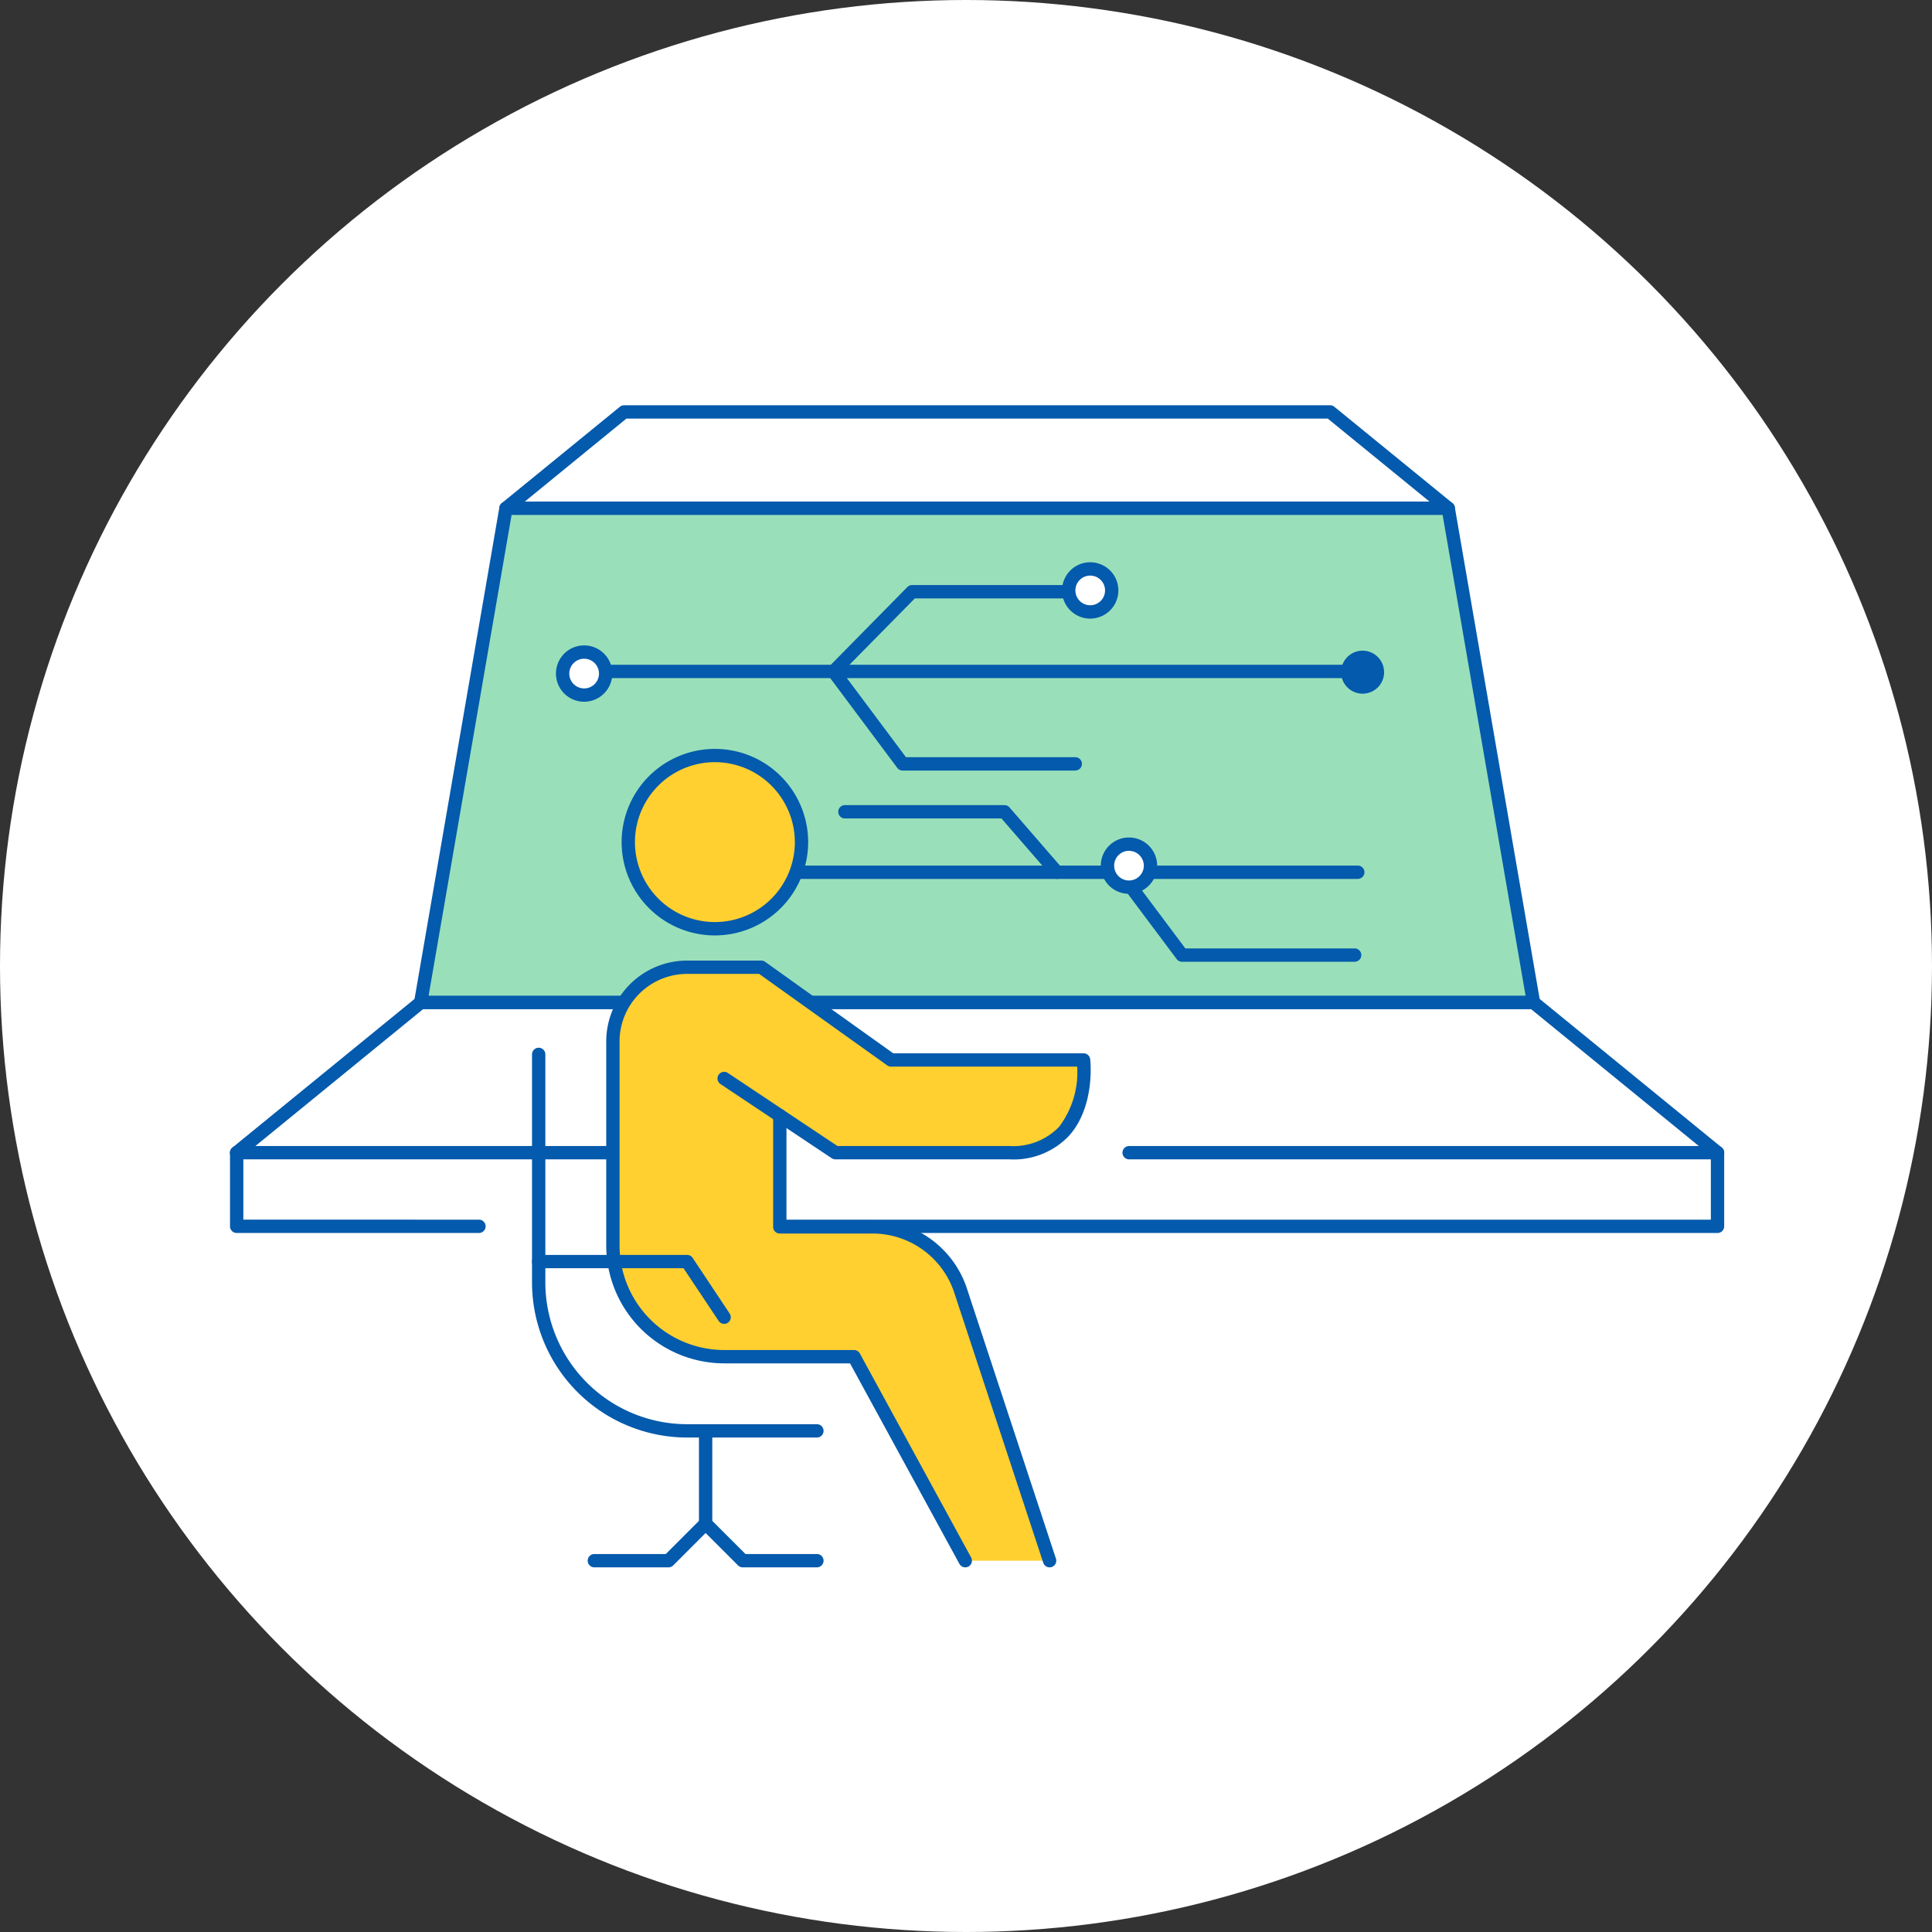 <svg xmlns="http://www.w3.org/2000/svg" width="174" height="174" viewBox="0 0 174 174">
  <rect x="0" y="0" width="174" height="174" fill="#333333" stroke="none"/>
  <g id="img_product_signal1" transform="translate(-505 -2234.5)">
    <circle id="楕円形_192" data-name="楕円形 192" cx="87" cy="87" r="87" transform="translate(505 2234.5)" fill="#fff"/>
    <g id="グループ_51138" data-name="グループ 51138" transform="translate(525.715 2271)">
      <path id="パス_120448" data-name="パス 120448" d="M35.489.6,24.854,9.279h84.863L99.08.6Z" fill="#fff"/>
      <g id="グループ_51137" data-name="グループ 51137">
        <g id="グループ_51139" data-name="グループ 51139">
          <path id="パス_120449" data-name="パス 120449" d="M109.717,9.879H24.853a.6.6,0,0,1-.378-1.065L35.11.136A.6.6,0,0,1,35.489,0H99.081a.6.6,0,0,1,.379.136L110.1,8.814a.6.6,0,0,1-.379,1.065m-83.179-1.2h81.494L98.867,1.2H35.7Z" fill="#045aac"/>
          <path id="パス_120450" data-name="パス 120450" d="M117.4,53.791H17.172L24.853,9.279h84.863Z" fill="#99e0ba"/>
          <path id="パス_120451" data-name="パス 120451" d="M117.4,54.391H17.172a.6.6,0,0,1-.591-.7L24.262,9.177a.6.6,0,0,1,.591-.5h84.863a.6.6,0,0,1,.591.5l7.681,44.512a.6.6,0,0,1-.591.7m-99.513-1.2h98.8L109.211,9.879H25.358Z" fill="#045aac"/>
          <path id="パス_120452" data-name="パス 120452" d="M.6,67.314,17.172,53.791H117.4L133.97,67.314" fill="#fff"/>
          <path id="パス_120453" data-name="パス 120453" d="M133.969,67.914a.6.6,0,0,1-.379-.135L117.183,54.391h-99.8L.979,67.779a.6.6,0,1,1-.758-.93L16.793,53.326a.6.6,0,0,1,.379-.135H117.4a.6.6,0,0,1,.379.135l16.572,13.523a.6.6,0,0,1-.379,1.065" fill="#045aac"/>
          <path id="パス_120454" data-name="パス 120454" d="M22.422,73.944H.6V67.313H43.953" fill="#fff"/>
          <path id="パス_120455" data-name="パス 120455" d="M22.421,74.545H.6a.6.6,0,0,1-.6-.6V67.314a.6.6,0,0,1,.6-.6H43.952a.6.6,0,0,1,0,1.2H1.2v5.431H22.421a.6.6,0,1,1,0,1.2" fill="#045aac"/>
          <path id="パス_120456" data-name="パス 120456" d="M80.976,67.314H133.97v6.631H44.99" fill="#fff"/>
          <path id="パス_120457" data-name="パス 120457" d="M133.969,74.545H44.99a.6.6,0,1,1,0-1.2h88.379V67.914H80.976a.6.6,0,0,1,0-1.2h52.993a.6.6,0,0,1,.6.6v6.631a.6.6,0,0,1-.6.6" fill="#045aac"/>
          <path id="パス_120458" data-name="パス 120458" d="M101.572,24.571H30.044a.6.6,0,1,1,0-1.2h71.528a.6.6,0,0,1,0,1.2" fill="#045aac"/>
          <path id="パス_120459" data-name="パス 120459" d="M101.572,42.656h-57.9a.6.6,0,1,1,0-1.2h57.9a.6.6,0,0,1,0,1.2" fill="#045aac"/>
          <path id="パス_120460" data-name="パス 120460" d="M76.126,32.9H60.577a.6.6,0,0,1-.48-.241l-6.22-8.325a.6.6,0,0,1,.053-.78L61,16.373a.6.6,0,0,1,.428-.18H76.409a.6.6,0,0,1,0,1.2H61.676l-6.529,6.63,5.731,7.671H76.126a.6.6,0,0,1,0,1.2" fill="#045aac"/>
          <path id="パス_120461" data-name="パス 120461" d="M74.471,42.657a.6.6,0,0,1-.453-.207l-4.541-5.239h-14.1a.6.6,0,0,1,0-1.2H69.751a.6.6,0,0,1,.453.207l4.72,5.446a.6.6,0,0,1-.453.993" fill="#045aac"/>
          <path id="パス_120462" data-name="パス 120462" d="M101.288,50.119H85.74a.6.6,0,0,1-.481-.241L79.887,42.7a.6.6,0,1,1,.961-.719l5.192,6.936h15.248a.6.6,0,0,1,0,1.2" fill="#045aac"/>
          <rect id="長方形_29328" data-name="長方形 29328" width="11.128" height="17.379" transform="translate(38.388 56.616)" fill="#fff"/>
          <line id="線_684" data-name="線 684" y2="8.351" transform="translate(42.835 92.367)" fill="#fff"/>
          <path id="パス_120463" data-name="パス 120463" d="M42.835,101.318a.6.6,0,0,1-.6-.6V92.367a.6.6,0,0,1,1.2,0v8.351a.6.6,0,0,1-.6.6" fill="#045aac"/>
          <path id="パス_120464" data-name="パス 120464" d="M49.516,63.973V73.994h8.351a8.35,8.35,0,0,1,7.882,5.593l8.064,24.471h-7.6L56.2,85.686H44.505A10.022,10.022,0,0,1,34.484,75.665V57.292a6.681,6.681,0,0,1,6.681-6.681h6.681l11.691,8.351H76.869s.959,8.351-6.681,8.351H54.527l-10.022-6.68" fill="#ffd030"/>
          <path id="パス_120465" data-name="パス 120465" d="M52.857,92.967H41.166A13.977,13.977,0,0,1,27.2,79V58.461a.6.6,0,1,1,1.2,0V79A12.777,12.777,0,0,0,41.166,91.767H52.857a.6.6,0,1,1,0,1.2" fill="#045aac"/>
          <path id="パス_120466" data-name="パス 120466" d="M44.506,82.73a.6.6,0,0,1-.5-.267l-3.162-4.744H27.8a.6.6,0,0,1,0-1.2H41.165a.6.6,0,0,1,.5.267L45,81.8a.6.6,0,0,1-.5.933" fill="#045aac"/>
          <path id="パス_120467" data-name="パス 120467" d="M52.857,104.059H46.176l-3.341-3.34-3.34,3.34H32.814" fill="#fff"/>
          <path id="パス_120468" data-name="パス 120468" d="M52.857,104.659H46.176a.6.6,0,0,1-.423-.176l-2.918-2.916-2.916,2.916a.6.6,0,0,1-.424.176H32.814a.6.6,0,1,1,0-1.2h6.432l3.164-3.165a.617.617,0,0,1,.848,0l3.166,3.165h6.433a.6.6,0,1,1,0,1.2" fill="#045aac"/>
          <path id="パス_120469" data-name="パス 120469" d="M51.473,39.345a7.8,7.8,0,1,1-7.8-7.8,7.8,7.8,0,0,1,7.8,7.8" fill="#ffd030"/>
          <path id="パス_120470" data-name="パス 120470" d="M43.67,47.747a8.4,8.4,0,1,1,8.4-8.4,8.411,8.411,0,0,1-8.4,8.4m0-15.605a7.2,7.2,0,1,0,7.2,7.2,7.211,7.211,0,0,0-7.2-7.2" fill="#045aac"/>
          <path id="パス_120471" data-name="パス 120471" d="M79.409,16.675a1.936,1.936,0,1,1-1.937-1.937,1.937,1.937,0,0,1,1.937,1.937" fill="#fff"/>
          <path id="パス_120472" data-name="パス 120472" d="M77.472,19.213a2.537,2.537,0,1,1,2.536-2.537,2.54,2.54,0,0,1-2.536,2.537m0-3.874a1.336,1.336,0,1,0,1.337,1.337,1.339,1.339,0,0,0-1.337-1.337" fill="#045aac"/>
          <path id="パス_120473" data-name="パス 120473" d="M82.895,41.466a1.936,1.936,0,1,1-1.937-1.937,1.937,1.937,0,0,1,1.937,1.937" fill="#fff"/>
          <path id="パス_120474" data-name="パス 120474" d="M80.959,44A2.537,2.537,0,1,1,83.5,41.465,2.54,2.54,0,0,1,80.959,44m0-3.874A1.336,1.336,0,1,0,82.3,41.465a1.339,1.339,0,0,0-1.337-1.336" fill="#045aac"/>
          <path id="パス_120475" data-name="パス 120475" d="M33.831,24.164a1.937,1.937,0,1,1-1.937-1.937,1.937,1.937,0,0,1,1.937,1.937" fill="#fff"/>
          <path id="パス_120476" data-name="パス 120476" d="M31.894,26.7a2.537,2.537,0,1,1,2.536-2.537A2.54,2.54,0,0,1,31.894,26.7m0-3.874a1.337,1.337,0,1,0,1.337,1.337,1.339,1.339,0,0,0-1.337-1.337" fill="#045aac"/>
          <path id="パス_120477" data-name="パス 120477" d="M103.941,24.035A1.937,1.937,0,1,1,102,22.1a1.937,1.937,0,0,1,1.937,1.937" fill="#045aac"/>
          <path id="パス_120478" data-name="パス 120478" d="M66.219,104.659a.6.6,0,0,1-.527-.313L55.84,86.286H44.505A10.633,10.633,0,0,1,33.884,75.665V57.293a7.29,7.29,0,0,1,7.281-7.281h6.681a.606.606,0,0,1,.349.111l11.535,8.24H76.869a.6.6,0,0,1,.6.531c.021.172.457,4.245-1.894,6.883a6.866,6.866,0,0,1-5.382,2.137H54.527a.6.6,0,0,1-.333-.1L44.172,61.132a.6.6,0,1,1,.666-1l9.87,6.58H70.189a5.72,5.72,0,0,0,4.486-1.736A8.151,8.151,0,0,0,76.3,59.563H59.537a.594.594,0,0,1-.348-.112L47.654,51.212H41.165a6.089,6.089,0,0,0-6.082,6.081V75.665a9.432,9.432,0,0,0,9.422,9.421H56.2a.6.6,0,0,1,.526.313l10.021,18.373a.6.6,0,0,1-.239.814.591.591,0,0,1-.286.073" fill="#045aac"/>
          <path id="パス_120479" data-name="パス 120479" d="M73.814,104.659a.6.6,0,0,1-.57-.412L65.179,79.775a7.754,7.754,0,0,0-7.311-5.18H49.516a.6.6,0,0,1-.6-.6V63.973a.6.6,0,1,1,1.2,0v9.422h7.752a8.959,8.959,0,0,1,8.448,5.994l8.068,24.482a.6.6,0,0,1-.383.758.609.609,0,0,1-.187.03" fill="#045aac"/>
        </g>
      </g>
    </g>
  </g>
</svg>
